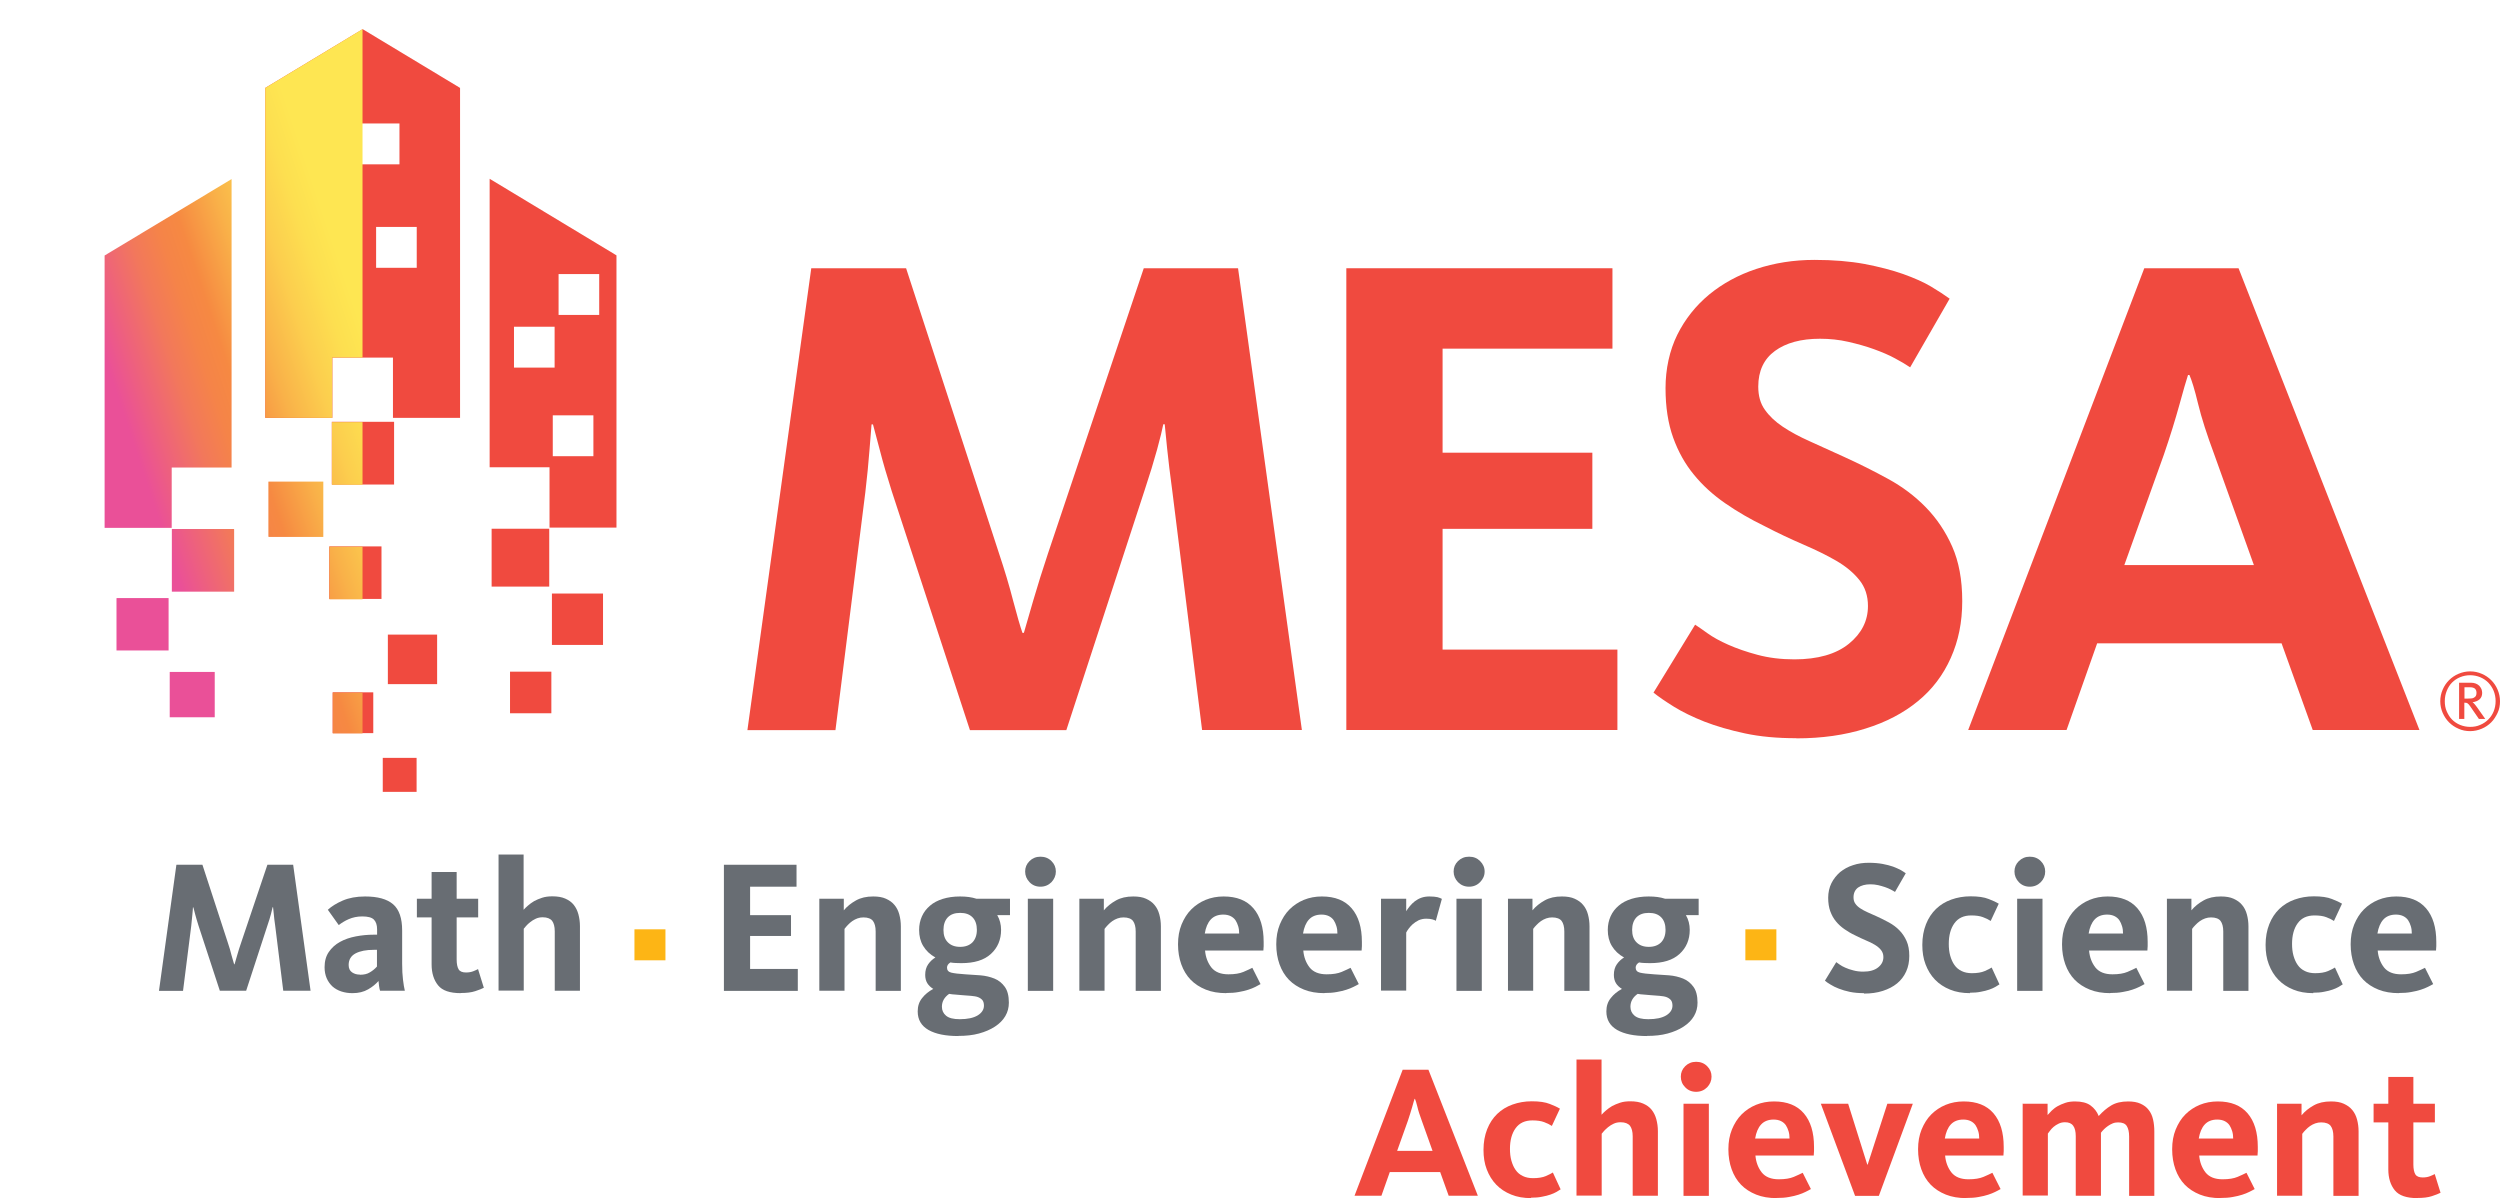 <?xml version="1.0" encoding="UTF-8"?>
<svg id="Layer_1" data-name="Layer 1" xmlns="http://www.w3.org/2000/svg" xmlns:xlink="http://www.w3.org/1999/xlink" viewBox="0 0 176.61 84.64">
  <defs>
    <style>
      .cls-1 {
        fill: none;
      }

      .cls-2 {
        fill-rule: evenodd;
      }

      .cls-2, .cls-3 {
        fill: #f04a3f;
      }

      .cls-4 {
        fill: #fdb515;
      }

      .cls-5 {
        fill: url(#linear-gradient-8);
      }

      .cls-6 {
        fill: url(#linear-gradient-7);
      }

      .cls-7 {
        fill: url(#linear-gradient-5);
      }

      .cls-8 {
        fill: url(#linear-gradient-6);
      }

      .cls-9 {
        fill: url(#linear-gradient-9);
      }

      .cls-10 {
        fill: url(#linear-gradient-4);
      }

      .cls-11 {
        fill: url(#linear-gradient-3);
      }

      .cls-12 {
        fill: url(#linear-gradient-2);
      }

      .cls-13 {
        fill: url(#linear-gradient);
      }

      .cls-14 {
        fill: #686d73;
      }

      .cls-15 {
        clip-path: url(#clippath-1);
      }

      .cls-16 {
        clip-path: url(#clippath-3);
      }

      .cls-17 {
        clip-path: url(#clippath-4);
      }

      .cls-18 {
        clip-path: url(#clippath-2);
      }

      .cls-19 {
        clip-path: url(#clippath-7);
      }

      .cls-20 {
        clip-path: url(#clippath-6);
      }

      .cls-21 {
        clip-path: url(#clippath-9);
      }

      .cls-22 {
        clip-path: url(#clippath-8);
      }

      .cls-23 {
        clip-path: url(#clippath-5);
      }

      .cls-24 {
        clip-path: url(#clippath);
      }
    </style>
    <clipPath id="clippath">
      <rect class="cls-1" x="7.39" y="2.06" width="169.22" height="82.58"/>
    </clipPath>
    <clipPath id="clippath-1">
      <polygon class="cls-1" points="23.53 3.32 18.74 6.21 18.74 29.52 23.47 29.52 23.47 25.26 25.61 25.26 25.61 2.06 23.53 3.32"/>
    </clipPath>
    <linearGradient id="linear-gradient" x1="-234.24" y1="308.45" x2="-233.24" y2="308.45" gradientTransform="translate(-4486.06 -5921.88) rotate(-180) scale(19.25 -19.25)" gradientUnits="userSpaceOnUse">
      <stop offset="0" stop-color="#fee652"/>
      <stop offset=".09" stop-color="#fddf50"/>
      <stop offset=".21" stop-color="#fcce4e"/>
      <stop offset=".35" stop-color="#f9b249"/>
      <stop offset=".5" stop-color="#f68c42"/>
      <stop offset=".51" stop-color="#f68942"/>
      <stop offset=".59" stop-color="#f58448"/>
      <stop offset=".7" stop-color="#f2785b"/>
      <stop offset=".82" stop-color="#ee637a"/>
      <stop offset=".93" stop-color="#ea5098"/>
      <stop offset="1" stop-color="#ea5098"/>
    </linearGradient>
    <clipPath id="clippath-2">
      <polygon class="cls-1" points="23.51 48.93 23.51 48.93 23.51 51.81 25.61 51.81 25.61 48.93 25.61 48.93 23.51 48.93"/>
    </clipPath>
    <linearGradient id="linear-gradient-2" y1="308.48" y2="308.48" gradientTransform="translate(-4475.01 -5888.05) rotate(-180) scale(19.25 -19.25)" xlink:href="#linear-gradient"/>
    <clipPath id="clippath-3">
      <rect class="cls-1" x="11.99" y="47.47" width="3.18" height="3.2"/>
    </clipPath>
    <linearGradient id="linear-gradient-3" y1="308.48" y2="308.48" gradientTransform="translate(-4475.99 -5889.33) rotate(180) scale(19.25 -19.25)" xlink:href="#linear-gradient"/>
    <clipPath id="clippath-4">
      <polygon class="cls-1" points="7.39 18.05 7.39 37.29 12.13 37.29 12.13 33.03 16.36 33.03 16.36 12.65 7.39 18.05"/>
    </clipPath>
    <linearGradient id="linear-gradient-4" y1="308.45" y2="308.45" gradientTransform="translate(-4483.69 -5912.7) rotate(-180) scale(19.25 -19.25)" xlink:href="#linear-gradient"/>
    <clipPath id="clippath-5">
      <rect class="cls-1" x="23.27" y="38.62" width="2.34" height="3.72"/>
    </clipPath>
    <linearGradient id="linear-gradient-5" y1="308.48" y2="308.48" gradientTransform="translate(-4478.12 -5897.96) rotate(-180) scale(19.25 -19.25)" xlink:href="#linear-gradient"/>
    <clipPath id="clippath-6">
      <rect class="cls-1" x="18.96" y="34.02" width="3.88" height="3.91"/>
    </clipPath>
    <linearGradient id="linear-gradient-6" y1="308.48" y2="308.48" gradientTransform="translate(-4479.73 -5902.45) rotate(-180) scale(19.25 -19.25)" xlink:href="#linear-gradient"/>
    <clipPath id="clippath-7">
      <polygon class="cls-1" points="23.45 29.82 23.45 29.82 23.45 34.25 25.61 34.25 25.61 29.82 23.45 29.82"/>
    </clipPath>
    <linearGradient id="linear-gradient-7" y1="308.48" y2="308.48" gradientTransform="translate(-4480.84 -5906.36) rotate(180) scale(19.25 -19.25)" xlink:href="#linear-gradient"/>
    <clipPath id="clippath-8">
      <rect class="cls-1" x="12.14" y="37.37" width="4.4" height="4.43"/>
    </clipPath>
    <linearGradient id="linear-gradient-8" y1="308.48" y2="308.48" gradientTransform="translate(-4478.96 -5898.82) rotate(180) scale(19.25 -19.25)" xlink:href="#linear-gradient"/>
    <clipPath id="clippath-9">
      <rect class="cls-1" x="8.23" y="42.25" width="3.68" height="3.7"/>
    </clipPath>
    <linearGradient id="linear-gradient-9" y1="308.48" y2="308.48" gradientTransform="translate(-4477.73 -5894.31) rotate(-180) scale(19.25 -19.25)" xlink:href="#linear-gradient"/>
  </defs>
  <g class="cls-24">
    <path class="cls-3" d="M57.3,18.95h6.71l6.56,20.13c.39,1.17.73,2.29,1,3.35.28,1.06.5,1.82.66,2.28h.1c.13-.46.35-1.22.66-2.28.31-1.06.66-2.18,1.05-3.35l6.76-20.13h6.66l4.51,32.62h-7.05l-2.1-16.85c-.16-1.21-.29-2.22-.37-3.04-.08-.82-.14-1.39-.17-1.71h-.1c-.07.36-.21.95-.44,1.79-.23.83-.52,1.79-.88,2.87l-5.53,16.95h-6.81l-5.53-16.9c-.33-1.04-.61-2-.83-2.86-.23-.86-.39-1.48-.49-1.84h-.1c-.03.36-.08.98-.15,1.86-.07.88-.16,1.86-.29,2.94l-2.11,16.8h-6.22l4.51-32.62Z"/>
    <polygon class="cls-3" points="95.11 18.95 113.91 18.95 113.91 24.63 101.91 24.63 101.91 31.98 112.49 31.98 112.49 37.36 101.91 37.36 101.91 45.89 114.26 45.89 114.26 51.57 95.11 51.57 95.11 18.95"/>
    <path class="cls-3" d="M126.89,52.15c-1.34,0-2.55-.11-3.62-.34-1.08-.23-2.03-.51-2.86-.83-.83-.33-1.55-.68-2.15-1.05-.61-.38-1.09-.71-1.45-1l2.94-4.8c.2.13.49.33.88.61.39.28.88.55,1.47.81.59.26,1.27.5,2.06.71.78.21,1.65.32,2.6.32,1.66,0,2.95-.37,3.85-1.1.9-.73,1.35-1.62,1.35-2.67,0-.72-.2-1.33-.61-1.84-.41-.51-.95-.96-1.62-1.35s-1.45-.77-2.33-1.15c-.88-.38-1.8-.81-2.74-1.3-1.01-.49-1.94-1.03-2.79-1.62-.85-.59-1.59-1.26-2.2-2.01-.62-.75-1.11-1.62-1.47-2.62-.36-1-.54-2.16-.54-3.5s.28-2.66.83-3.77c.55-1.11,1.31-2.06,2.25-2.84.95-.78,2.06-1.39,3.33-1.81,1.27-.42,2.64-.64,4.11-.64,1.34,0,2.52.1,3.55.29,1.03.2,1.93.43,2.72.71.78.28,1.44.57,1.96.88.52.31.96.6,1.32.86l-2.79,4.85c-.29-.2-.65-.41-1.08-.64-.42-.23-.92-.44-1.47-.64-.55-.2-1.16-.37-1.81-.52-.65-.15-1.32-.22-2.01-.22-1.34,0-2.4.29-3.18.86-.78.57-1.18,1.41-1.18,2.52,0,.65.15,1.2.47,1.64.31.44.73.84,1.27,1.2.54.36,1.17.7,1.91,1.03.73.33,1.53.69,2.38,1.08,1.08.49,2.12,1.01,3.14,1.57,1.01.55,1.9,1.22,2.67,2.01s1.39,1.71,1.86,2.77c.47,1.06.71,2.34.71,3.85s-.27,2.81-.81,4.02c-.54,1.21-1.31,2.23-2.33,3.06-1.01.83-2.24,1.48-3.7,1.93-1.45.46-3.08.69-4.87.69"/>
    <path class="cls-3" d="M151.48,18.95h6.66l12.78,32.62h-7.54l-2.2-6.12h-13.03l-2.16,6.12h-6.95l12.44-32.62ZM159.22,39.91l-2.79-7.79c-.52-1.4-.91-2.6-1.15-3.6-.24-1-.45-1.67-.61-2.03h-.1c-.13.39-.33,1.09-.61,2.11-.28,1.01-.64,2.19-1.1,3.53l-2.79,7.79h9.16Z"/>
    <path class="cls-14" d="M12.47,61.09h1.83l1.79,5.49c.11.32.2.63.27.92.08.29.14.5.18.62h.03c.04-.12.1-.33.18-.62.08-.29.18-.6.29-.92l1.85-5.49h1.82l1.23,8.9h-1.93l-.57-4.6c-.05-.33-.08-.61-.1-.83-.02-.22-.04-.38-.05-.47h-.03c-.02.1-.06.26-.12.49-.06.23-.14.49-.24.78l-1.51,4.63h-1.86l-1.51-4.61c-.09-.29-.17-.55-.23-.78-.06-.24-.11-.4-.13-.5h-.03c0,.1-.02.27-.04.51-.02.24-.05.51-.08.8l-.58,4.59h-1.7l1.23-8.9Z"/>
    <path class="cls-14" d="M24.89,70.16c-.28,0-.53-.04-.78-.12-.24-.08-.45-.2-.62-.35-.17-.16-.31-.35-.41-.58-.1-.23-.15-.49-.15-.78,0-.43.1-.79.3-1.08.2-.29.46-.53.79-.71.32-.18.7-.31,1.12-.39.42-.08.84-.12,1.27-.12h.23v-.38c0-.31-.08-.54-.23-.69s-.43-.22-.82-.22c-.36,0-.67.07-.95.19s-.51.27-.71.42l-.77-1.08c.26-.24.61-.46,1.05-.65.44-.19.97-.29,1.58-.29.89,0,1.55.18,1.98.55s.64.99.64,1.85v2.34c0,.45.02.83.06,1.14.04.32.08.58.13.78h-1.75c-.03-.08-.05-.19-.07-.33-.02-.14-.03-.26-.04-.36-.18.21-.42.41-.73.59-.31.18-.68.27-1.1.27M25.43,68.86c.28,0,.51-.05.7-.17.19-.11.36-.25.5-.41v-1.18h-.23c-.53,0-.95.08-1.28.25-.32.17-.49.44-.49.82,0,.24.08.41.24.52.16.11.34.16.55.16"/>
    <path class="cls-14" d="M32.55,70.16c-.77,0-1.3-.18-1.6-.55-.3-.37-.46-.86-.46-1.48v-3.32h-1.04v-1.32h1.04v-1.89h1.77v1.89h1.52v1.32h-1.52v2.97c0,.32.05.55.14.7.09.15.27.22.52.22.2,0,.37-.03.52-.09.15-.06.26-.11.33-.15l.41,1.32c-.13.07-.34.15-.61.24-.27.09-.61.13-1.02.13"/>
    <path class="cls-14" d="M35.21,60.37h1.78v3.9c.08-.09.18-.19.31-.3.12-.11.27-.21.43-.31.17-.09.35-.17.57-.24.21-.07.46-.1.72-.1.36,0,.66.05.91.16.25.11.45.25.6.44.15.19.26.41.33.67.07.26.11.54.11.84v4.56h-1.78v-4.2c0-.33-.07-.58-.19-.74-.13-.16-.35-.25-.66-.25-.18,0-.34.03-.49.1-.15.07-.28.15-.39.24-.12.09-.21.18-.29.27-.08.09-.14.16-.17.2v4.37h-1.78v-9.62Z"/>
    <rect class="cls-4" x="44.82" y="65.65" width="2.19" height="2.19"/>
    <polygon class="cls-14" points="51.14 61.09 56.27 61.09 56.27 62.64 52.99 62.64 52.99 64.65 55.88 64.65 55.88 66.12 52.99 66.12 52.99 68.45 56.36 68.45 56.36 70 51.14 70 51.14 61.09"/>
    <path class="cls-14" d="M57.87,63.49h1.74v.82c.23-.28.52-.51.86-.7.34-.19.74-.28,1.22-.28.36,0,.66.05.9.16.24.11.45.25.6.44.16.19.27.41.34.67.07.26.11.54.11.84v4.56h-1.78v-4.2c0-.33-.07-.58-.19-.74s-.35-.25-.67-.25c-.14,0-.28.02-.42.07-.13.05-.26.11-.37.19-.11.08-.22.17-.31.27s-.18.19-.24.28v4.37h-1.78v-6.51Z"/>
    <path class="cls-14" d="M67.7,73.19c-.9,0-1.6-.14-2.11-.43-.5-.29-.76-.72-.76-1.31,0-.37.1-.68.31-.94.2-.26.47-.48.79-.65-.18-.11-.32-.24-.42-.4-.1-.16-.15-.36-.15-.59,0-.3.07-.55.21-.75.14-.2.31-.36.51-.48-.38-.21-.66-.48-.86-.81-.2-.33-.29-.71-.29-1.14,0-.35.07-.67.2-.96.13-.29.32-.54.57-.75.24-.21.55-.37.9-.48.36-.11.76-.17,1.22-.17s.82.05,1.16.16h2.37v1.16h-.9c.18.31.27.66.27,1.04,0,.69-.24,1.26-.72,1.7-.48.44-1.17.65-2.09.65-.13,0-.27,0-.39-.01-.13,0-.26-.02-.38-.04-.16.1-.24.22-.24.37,0,.18.1.3.3.35.2.05.54.09,1.01.12.34.02.69.04,1.05.07s.69.11.99.23c.3.12.54.32.73.58.19.26.29.63.29,1.12,0,.35-.08.66-.25.95-.17.29-.41.53-.73.74-.32.21-.69.37-1.13.49-.44.12-.92.17-1.46.17M67.81,72c.54,0,.96-.09,1.26-.27.29-.18.44-.41.44-.69,0-.17-.04-.3-.11-.39-.08-.09-.18-.16-.31-.21-.13-.05-.3-.07-.49-.09-.19-.01-.41-.03-.65-.05-.15-.02-.3-.03-.46-.04-.15,0-.3-.03-.44-.05-.34.24-.51.54-.51.91,0,.26.1.47.29.63.2.17.52.25.98.25M67.83,66.89c.37,0,.66-.11.87-.32.2-.21.31-.51.31-.88s-.1-.68-.31-.89c-.21-.21-.49-.31-.87-.31s-.66.1-.87.31c-.2.21-.31.51-.31.89s.1.67.31.88c.21.21.49.32.87.32"/>
    <path class="cls-14" d="M73.5,62.64c-.31,0-.57-.11-.77-.32-.2-.21-.31-.46-.31-.75s.1-.53.31-.74c.2-.2.46-.31.77-.31s.57.1.78.31c.21.21.31.45.31.74s-.11.53-.31.75c-.21.21-.47.32-.78.32M72.61,63.49h1.79v6.51h-1.79v-6.51Z"/>
    <path class="cls-14" d="M76.24,63.49h1.74v.82c.23-.28.52-.51.86-.7.34-.19.74-.28,1.22-.28.36,0,.66.05.9.16.24.11.45.25.6.44.16.19.27.41.34.67.07.26.11.54.11.84v4.56h-1.78v-4.2c0-.33-.07-.58-.19-.74s-.35-.25-.67-.25c-.14,0-.28.02-.42.07-.13.05-.26.11-.37.19-.11.08-.22.17-.31.27s-.18.19-.24.28v4.37h-1.78v-6.51Z"/>
    <path class="cls-14" d="M86.63,70.16c-.54,0-1.03-.08-1.45-.25-.42-.17-.78-.4-1.07-.7-.29-.3-.51-.67-.66-1.09-.15-.42-.23-.89-.23-1.41s.08-.98.25-1.4c.17-.41.39-.77.68-1.06.29-.29.63-.52,1.02-.68.39-.16.82-.24,1.27-.24.93,0,1.63.28,2.11.84.48.56.72,1.35.72,2.37,0,.1,0,.2,0,.3,0,.1-.01.21-.02.31h-4.12c.04.48.2.88.45,1.2.26.32.66.48,1.2.48.45,0,.8-.06,1.06-.17.26-.11.47-.21.63-.29l.58,1.15c-.11.06-.23.13-.37.2-.14.07-.31.14-.5.2-.19.06-.42.12-.67.16-.26.05-.55.07-.88.07M87.54,65.95c0-.19-.02-.36-.07-.52-.05-.16-.11-.3-.19-.42-.08-.12-.2-.22-.34-.29-.14-.07-.32-.11-.52-.11-.38,0-.68.12-.89.35-.21.23-.35.56-.42.99h2.43Z"/>
    <path class="cls-14" d="M93.57,70.16c-.54,0-1.03-.08-1.45-.25s-.78-.4-1.07-.7c-.29-.3-.51-.67-.66-1.09-.15-.42-.23-.89-.23-1.41s.08-.98.25-1.4c.17-.41.39-.77.68-1.06.29-.29.63-.52,1.02-.68.39-.16.82-.24,1.27-.24.93,0,1.63.28,2.11.84.48.56.72,1.35.72,2.37,0,.1,0,.2,0,.3,0,.1-.01.21-.02.31h-4.12c.04.48.2.88.45,1.2.26.32.66.48,1.2.48.45,0,.8-.06,1.06-.17.26-.11.47-.21.63-.29l.58,1.15c-.11.06-.23.13-.38.2-.14.07-.31.14-.5.2-.19.06-.42.12-.67.16-.26.05-.55.07-.88.07M94.48,65.95c0-.19-.02-.36-.07-.52-.05-.16-.11-.3-.19-.42-.08-.12-.2-.22-.34-.29-.14-.07-.32-.11-.52-.11-.38,0-.68.12-.89.35-.21.23-.35.56-.42.99h2.43Z"/>
    <path class="cls-14" d="M97.56,63.49h1.78v.88c.07-.11.16-.24.26-.36.1-.12.22-.24.35-.34.13-.1.29-.19.46-.25.17-.06.36-.09.57-.09.24,0,.43.02.57.05.14.04.24.08.31.12l-.43,1.55c-.05-.04-.13-.07-.24-.1-.11-.03-.25-.05-.44-.05s-.37.04-.53.11c-.16.08-.29.17-.41.27-.12.11-.22.22-.3.33-.08.11-.14.2-.17.27v4.1h-1.78v-6.51Z"/>
    <path class="cls-14" d="M103.78,62.64c-.31,0-.57-.11-.78-.32-.2-.21-.31-.46-.31-.75s.1-.53.31-.74c.21-.2.46-.31.78-.31s.57.1.78.31c.21.21.32.45.32.74s-.11.53-.32.75c-.21.21-.47.32-.78.32M102.89,63.49h1.79v6.51h-1.79v-6.51Z"/>
    <path class="cls-14" d="M106.52,63.49h1.74v.82c.23-.28.52-.51.86-.7.34-.19.74-.28,1.22-.28.36,0,.66.05.9.16.24.11.45.25.6.44.16.19.27.41.34.67.07.26.11.54.11.84v4.56h-1.78v-4.2c0-.33-.07-.58-.19-.74s-.35-.25-.67-.25c-.14,0-.28.02-.42.07-.13.05-.26.11-.37.19-.11.08-.22.17-.31.27-.1.1-.18.19-.24.28v4.37h-1.78v-6.51Z"/>
    <path class="cls-14" d="M116.35,73.19c-.9,0-1.6-.14-2.11-.43-.5-.29-.76-.72-.76-1.31,0-.37.1-.68.31-.94.2-.26.47-.48.79-.65-.18-.11-.32-.24-.42-.4-.1-.16-.15-.36-.15-.59,0-.3.07-.55.21-.75.14-.2.31-.36.51-.48-.38-.21-.66-.48-.86-.81-.2-.33-.29-.71-.29-1.14,0-.35.07-.67.2-.96.13-.29.32-.54.57-.75.24-.21.55-.37.9-.48.36-.11.76-.17,1.22-.17s.82.05,1.16.16h2.37v1.16h-.9c.18.31.27.66.27,1.04,0,.69-.24,1.26-.72,1.7-.48.44-1.17.65-2.09.65-.13,0-.27,0-.39-.01-.13,0-.26-.02-.38-.04-.16.1-.24.22-.24.37,0,.18.1.3.3.35.2.05.54.09,1.01.12.34.02.69.04,1.05.07.36.03.69.11.99.23.3.12.54.32.73.58.19.26.29.63.29,1.12,0,.35-.08.66-.25.95-.17.29-.41.53-.73.74-.32.21-.69.37-1.13.49-.44.12-.92.17-1.46.17M116.45,72c.54,0,.96-.09,1.26-.27.29-.18.44-.41.44-.69,0-.17-.04-.3-.11-.39-.08-.09-.18-.16-.31-.21-.13-.05-.3-.07-.49-.09-.19-.01-.41-.03-.65-.05-.15-.02-.3-.03-.46-.04-.15,0-.3-.03-.44-.05-.34.24-.51.54-.51.91,0,.26.1.47.29.63.2.17.52.25.98.25M116.48,66.89c.37,0,.66-.11.87-.32.2-.21.31-.51.31-.88s-.1-.68-.31-.89c-.21-.21-.49-.31-.87-.31s-.66.1-.87.31c-.2.21-.31.51-.31.89s.1.67.31.88c.21.21.49.32.87.32"/>
    <rect class="cls-4" x="123.3" y="65.65" width="2.19" height="2.19"/>
    <path class="cls-14" d="M131.67,70.16c-.37,0-.7-.03-.99-.09-.29-.06-.55-.14-.78-.23-.23-.09-.42-.18-.59-.29-.17-.1-.3-.19-.39-.27l.8-1.31c.05.04.13.09.24.17.11.08.24.15.4.22.16.07.35.14.56.19.21.06.45.09.71.09.45,0,.8-.1,1.05-.3.25-.2.37-.44.37-.73,0-.2-.06-.36-.17-.5-.11-.14-.26-.26-.44-.37-.18-.11-.39-.21-.63-.31-.24-.1-.49-.22-.75-.35-.28-.13-.53-.28-.76-.44-.23-.16-.43-.34-.6-.55-.17-.2-.3-.44-.4-.71-.1-.27-.15-.59-.15-.96s.08-.73.23-1.03c.15-.3.36-.56.61-.78.26-.21.56-.38.91-.49.35-.12.72-.17,1.12-.17.37,0,.69.03.97.08.28.05.53.12.74.19.21.08.39.16.54.24.14.08.26.16.36.23l-.76,1.32c-.08-.05-.18-.11-.3-.17-.12-.06-.25-.12-.4-.17-.15-.05-.32-.1-.49-.14-.18-.04-.36-.06-.55-.06-.36,0-.65.08-.87.23-.21.16-.32.39-.32.69,0,.18.04.33.13.45.08.12.2.23.35.33s.32.19.52.28c.2.09.42.19.65.29.29.13.58.28.86.43.27.15.52.33.73.55.21.21.38.47.51.76s.19.64.19,1.05-.07.77-.22,1.1c-.15.33-.36.61-.64.84-.28.23-.61.4-1.01.53s-.84.19-1.33.19"/>
    <path class="cls-14" d="M139.17,70.16c-.53,0-1-.08-1.41-.25-.42-.17-.77-.4-1.06-.7-.29-.3-.51-.66-.67-1.08-.16-.41-.23-.88-.23-1.38,0-.54.09-1.03.26-1.46.17-.43.41-.79.71-1.08.3-.29.66-.51,1.08-.66.42-.15.87-.23,1.36-.23.53,0,.96.06,1.28.19.32.12.56.24.71.33l-.57,1.22c-.15-.1-.33-.19-.55-.27-.21-.08-.49-.12-.82-.12-.53,0-.92.18-1.19.55s-.4.86-.4,1.46c0,.3.03.58.1.83.07.25.17.48.3.66.13.19.3.33.51.43.2.1.45.15.72.15.37,0,.68-.05.91-.15.23-.1.4-.19.49-.25l.55,1.19c-.08.05-.18.11-.29.18-.12.07-.26.13-.43.19-.17.06-.37.11-.59.15-.23.05-.49.07-.78.07"/>
    <path class="cls-14" d="M143.39,62.64c-.31,0-.57-.11-.77-.32-.2-.21-.31-.46-.31-.75s.1-.53.31-.74c.21-.2.46-.31.77-.31s.57.1.78.31c.21.21.31.45.31.74s-.1.53-.31.75c-.21.21-.47.32-.78.32M142.5,63.49h1.79v6.51h-1.79v-6.51Z"/>
    <path class="cls-14" d="M149.08,70.16c-.54,0-1.03-.08-1.45-.25-.42-.17-.78-.4-1.07-.7-.29-.3-.51-.67-.66-1.09-.15-.42-.23-.89-.23-1.41s.08-.98.25-1.4c.17-.41.39-.77.68-1.06.29-.29.63-.52,1.02-.68.39-.16.82-.24,1.27-.24.93,0,1.63.28,2.11.84.48.56.72,1.35.72,2.37,0,.1,0,.2,0,.3,0,.1-.01.21-.02.31h-4.12c.04.48.2.88.45,1.2.26.32.66.48,1.2.48.45,0,.8-.06,1.06-.17.26-.11.47-.21.63-.29l.58,1.15c-.11.06-.23.13-.38.2-.14.07-.31.14-.5.2-.19.06-.42.12-.67.16-.26.05-.55.07-.88.07M149.98,65.95c0-.19-.02-.36-.07-.52-.05-.16-.11-.3-.19-.42-.08-.12-.2-.22-.34-.29-.14-.07-.32-.11-.52-.11-.38,0-.68.12-.89.35-.21.23-.35.56-.42.99h2.43Z"/>
    <path class="cls-14" d="M153.07,63.49h1.74v.82c.23-.28.52-.51.86-.7.34-.19.74-.28,1.22-.28.36,0,.66.05.9.16.24.11.45.25.6.44.16.19.27.41.34.67.07.26.11.54.11.84v4.56h-1.78v-4.2c0-.33-.07-.58-.19-.74s-.35-.25-.67-.25c-.14,0-.28.02-.42.07-.13.05-.26.11-.37.19-.11.08-.22.17-.31.27-.1.1-.18.19-.24.28v4.37h-1.78v-6.51Z"/>
    <path class="cls-14" d="M163.42,70.16c-.53,0-1-.08-1.41-.25-.42-.17-.77-.4-1.06-.7-.29-.3-.51-.66-.67-1.08-.16-.41-.23-.88-.23-1.38,0-.54.09-1.03.26-1.46.17-.43.41-.79.71-1.08.3-.29.66-.51,1.08-.66.42-.15.87-.23,1.36-.23.53,0,.96.06,1.28.19.32.12.56.24.71.33l-.57,1.22c-.15-.1-.33-.19-.55-.27-.21-.08-.49-.12-.82-.12-.53,0-.92.18-1.19.55s-.4.86-.4,1.46c0,.3.03.58.1.83.07.25.17.48.3.66.13.19.3.33.51.43.2.1.45.15.72.15.37,0,.68-.05.91-.15.23-.1.4-.19.49-.25l.55,1.19c-.08.05-.18.11-.29.18-.12.07-.26.13-.43.19-.17.06-.37.11-.59.15-.23.05-.49.07-.78.07"/>
    <path class="cls-14" d="M169.47,70.16c-.54,0-1.03-.08-1.45-.25-.42-.17-.78-.4-1.07-.7-.29-.3-.51-.67-.66-1.09-.15-.42-.23-.89-.23-1.41s.08-.98.25-1.4c.17-.41.39-.77.68-1.06.29-.29.63-.52,1.02-.68.39-.16.82-.24,1.27-.24.93,0,1.63.28,2.11.84.48.56.72,1.35.72,2.37,0,.1,0,.2,0,.3,0,.1-.01.21-.02.31h-4.12c.04.48.2.88.45,1.2.26.32.66.48,1.2.48.45,0,.8-.06,1.06-.17.26-.11.47-.21.63-.29l.58,1.15c-.11.06-.23.13-.38.2-.14.07-.31.14-.5.2-.19.06-.42.12-.67.16-.26.05-.55.07-.88.07M170.38,65.95c0-.19-.02-.36-.07-.52-.05-.16-.11-.3-.19-.42-.08-.12-.2-.22-.34-.29-.14-.07-.32-.11-.52-.11-.38,0-.68.12-.89.35-.21.23-.35.56-.42.99h2.43Z"/>
    <path class="cls-3" d="M99.09,75.57h1.82l3.49,8.9h-2.06l-.6-1.67h-3.56l-.59,1.67h-1.9l3.4-8.9ZM101.2,81.3l-.76-2.13c-.14-.38-.25-.71-.31-.98-.07-.27-.12-.46-.17-.56h-.03c-.04.11-.09.3-.17.58-.08.28-.18.6-.3.96l-.76,2.13h2.5Z"/>
    <path class="cls-3" d="M108.17,84.64c-.53,0-1-.08-1.41-.25-.42-.17-.77-.4-1.06-.7-.29-.3-.51-.66-.67-1.08-.16-.41-.23-.88-.23-1.38,0-.54.09-1.03.26-1.46.17-.43.41-.79.71-1.08.3-.29.66-.51,1.08-.66.42-.15.87-.23,1.36-.23.53,0,.96.06,1.28.19.32.12.56.24.71.33l-.57,1.22c-.15-.1-.33-.19-.55-.27-.21-.08-.49-.12-.82-.12-.53,0-.92.18-1.19.55s-.4.86-.4,1.46c0,.3.03.58.1.83.07.25.17.48.3.66.13.19.3.33.51.43.2.1.45.15.72.15.37,0,.68-.05.91-.15.23-.1.4-.19.49-.25l.55,1.19c-.08.05-.18.11-.29.18-.12.07-.26.13-.43.19-.17.06-.37.11-.59.15-.23.05-.49.07-.78.07"/>
    <path class="cls-3" d="M111.36,74.85h1.78v3.9c.08-.09.18-.19.31-.3.12-.11.27-.21.43-.31.17-.09.35-.17.57-.24.21-.07.45-.1.72-.1.36,0,.66.05.91.16.25.11.45.25.6.44.15.19.26.41.33.67.07.26.11.54.11.84v4.56h-1.78v-4.2c0-.33-.07-.58-.19-.74-.13-.16-.35-.25-.66-.25-.18,0-.34.03-.49.1-.15.07-.28.15-.39.24-.12.09-.21.19-.29.27-.08.09-.14.16-.17.2v4.37h-1.78v-9.62Z"/>
    <path class="cls-3" d="M119.82,77.13c-.31,0-.57-.11-.77-.32-.21-.21-.31-.46-.31-.75s.1-.53.31-.74c.2-.2.46-.31.77-.31s.57.1.78.31c.21.21.31.45.31.74s-.11.54-.31.75c-.21.21-.47.32-.78.32M118.93,77.97h1.79v6.51h-1.79v-6.51Z"/>
    <path class="cls-3" d="M125.51,84.64c-.54,0-1.03-.08-1.45-.25-.42-.17-.78-.4-1.07-.7-.29-.3-.51-.67-.66-1.09-.15-.42-.23-.89-.23-1.41s.08-.98.25-1.4c.17-.41.39-.77.68-1.06.29-.29.63-.52,1.02-.68.39-.16.82-.24,1.27-.24.93,0,1.63.28,2.11.84.48.56.72,1.35.72,2.37,0,.1,0,.2,0,.3,0,.1-.01.21-.02.31h-4.12c.04.48.2.88.45,1.2.26.32.66.48,1.2.48.45,0,.8-.06,1.06-.17.26-.11.47-.21.63-.29l.58,1.15c-.11.06-.23.13-.38.2-.14.07-.31.14-.5.2-.19.06-.42.12-.67.16-.26.05-.55.07-.88.07M126.42,80.43c0-.19-.02-.36-.07-.52-.05-.16-.11-.3-.19-.42-.08-.12-.2-.22-.34-.29-.14-.07-.32-.11-.52-.11-.38,0-.68.12-.89.35-.21.23-.35.56-.42.99h2.43Z"/>
    <polygon class="cls-3" points="128.63 77.97 130.56 77.97 131.91 82.27 131.94 82.27 133.33 77.97 135.13 77.97 132.73 84.48 131.05 84.48 128.63 77.97"/>
    <path class="cls-3" d="M138.91,84.64c-.54,0-1.03-.08-1.45-.25-.42-.17-.78-.4-1.07-.7-.29-.3-.51-.67-.66-1.09-.15-.42-.23-.89-.23-1.41s.08-.98.25-1.4c.17-.41.39-.77.68-1.06.29-.29.63-.52,1.02-.68.39-.16.82-.24,1.27-.24.93,0,1.63.28,2.11.84.48.56.72,1.35.72,2.37,0,.1,0,.2,0,.3,0,.1-.01.21-.02.31h-4.12c.04.48.2.88.45,1.2.26.32.66.48,1.2.48.45,0,.8-.06,1.06-.17.26-.11.47-.21.63-.29l.58,1.15c-.11.06-.23.13-.38.2-.14.07-.31.14-.5.2-.19.06-.42.12-.67.16-.26.05-.55.07-.88.07M139.82,80.43c0-.19-.02-.36-.07-.52-.05-.16-.11-.3-.19-.42-.08-.12-.2-.22-.34-.29-.14-.07-.32-.11-.52-.11-.38,0-.68.12-.89.35-.21.23-.35.56-.42.99h2.43Z"/>
    <path class="cls-3" d="M142.91,77.97h1.74v.8c.08-.09.18-.19.29-.31.12-.11.25-.22.41-.31.16-.09.34-.17.55-.24.2-.07.44-.1.69-.1.46,0,.83.09,1.09.28.26.19.46.44.58.75.28-.31.57-.56.89-.75.32-.19.72-.28,1.19-.28.35,0,.64.05.88.16.24.11.43.25.57.44.15.19.25.41.31.67.06.26.09.54.09.84v4.56h-1.78v-4.2c0-.32-.06-.57-.17-.74-.11-.17-.31-.25-.61-.25-.13,0-.26.02-.38.07-.12.05-.23.11-.33.18-.1.07-.2.15-.28.23-.09.09-.16.17-.22.25v4.45h-1.78v-4.2c0-.33-.06-.58-.18-.74-.12-.17-.31-.25-.58-.25-.16,0-.31.03-.45.1-.14.07-.26.14-.36.23-.1.09-.19.18-.25.27-.07.09-.12.16-.15.2v4.38h-1.78v-6.51Z"/>
    <path class="cls-3" d="M156.86,84.64c-.54,0-1.03-.08-1.45-.25-.42-.17-.78-.4-1.07-.7-.29-.3-.51-.67-.66-1.09-.15-.42-.23-.89-.23-1.41s.08-.98.25-1.4c.17-.41.39-.77.68-1.06.29-.29.63-.52,1.02-.68.39-.16.82-.24,1.27-.24.93,0,1.63.28,2.11.84.48.56.72,1.35.72,2.37,0,.1,0,.2,0,.3,0,.1-.01.21-.02.31h-4.12c.04.48.2.88.45,1.2.26.32.66.48,1.2.48.45,0,.8-.06,1.06-.17.26-.11.47-.21.63-.29l.58,1.15c-.11.06-.23.13-.38.2-.14.07-.31.14-.5.2-.19.06-.42.12-.67.16-.26.05-.55.07-.88.07M157.76,80.43c0-.19-.02-.36-.07-.52-.05-.16-.11-.3-.19-.42-.08-.12-.2-.22-.34-.29-.14-.07-.32-.11-.52-.11-.38,0-.68.12-.89.35-.21.23-.35.56-.42.99h2.43Z"/>
    <path class="cls-3" d="M160.85,77.97h1.74v.82c.23-.28.52-.51.86-.7.34-.19.74-.28,1.22-.28.36,0,.66.05.9.16.24.11.45.25.6.44.16.19.27.41.34.67.07.26.11.54.11.84v4.56h-1.78v-4.2c0-.33-.07-.58-.19-.74s-.35-.25-.67-.25c-.14,0-.28.02-.42.07-.13.05-.26.11-.37.19-.11.08-.22.17-.31.27-.1.1-.18.19-.24.28v4.37h-1.78v-6.51Z"/>
    <path class="cls-3" d="M170.78,84.64c-.77,0-1.3-.18-1.6-.55-.3-.37-.46-.86-.46-1.48v-3.32h-1.04v-1.32h1.04v-1.89h1.77v1.89h1.52v1.32h-1.52v2.97c0,.32.05.55.14.7.09.15.27.22.52.22.2,0,.37-.03.52-.09.15-.06.26-.11.33-.15l.41,1.32c-.13.07-.34.15-.61.24-.27.09-.61.13-1.02.13"/>
    <path class="cls-3" d="M174.5,51.65c-.29,0-.56-.05-.82-.17-.26-.11-.48-.26-.67-.45-.19-.19-.34-.42-.45-.67-.11-.26-.17-.53-.17-.82s.06-.57.17-.82c.11-.26.26-.48.45-.67s.41-.34.67-.45c.26-.11.53-.17.82-.17s.57.06.82.17c.26.11.48.26.67.45.19.19.34.41.45.67.11.26.17.53.17.82s-.05.57-.17.82-.26.48-.45.67c-.19.19-.41.34-.67.45-.26.11-.53.17-.82.17M174.5,51.35c.26,0,.49-.04.71-.14.22-.09.41-.22.57-.38.16-.16.29-.35.38-.57.09-.22.14-.47.14-.73s-.05-.51-.14-.73c-.09-.22-.22-.41-.38-.58-.16-.16-.35-.29-.57-.38-.22-.09-.46-.14-.71-.14s-.49.05-.71.14c-.22.09-.41.22-.57.38-.16.16-.28.36-.37.58s-.14.46-.14.73.04.51.14.73.21.41.37.57c.16.16.35.29.57.38.22.09.46.14.71.14M173.73,48.23h.83c.13,0,.24.02.34.06.1.04.18.09.25.16.06.07.11.14.15.23.03.09.05.18.05.27,0,.19-.06.34-.18.45-.12.11-.29.18-.5.21.06.04.11.09.15.14.04.05.09.12.15.19l.6.85h-.45l-.62-.9c-.07-.1-.12-.16-.18-.2-.05-.04-.13-.05-.23-.05v1.15h-.37v-2.56ZM174.36,49.35c.07,0,.14,0,.21-.01.07,0,.14-.02.19-.05.06-.03.1-.07.14-.12.03-.05.05-.13.05-.22,0-.12-.03-.22-.1-.29-.07-.07-.19-.11-.37-.11h-.38v.8h.26Z"/>
    <path class="cls-2" d="M27.04,53.54h2.39v2.4h-2.39v-2.4ZM42.33,19.36h-2.87v2.89h2.87v-2.89ZM39.18,23.08h-2.87v2.89h2.87v-2.89ZM41.92,29.34h-2.87v2.89h2.87v-2.89ZM25.35,8.72h2.87v2.89h-2.87v-2.89ZM26.57,16.03h2.87v2.89h-2.87v-2.89ZM23.5,48.91h2.87v2.88h-2.87v-2.88ZM27.4,44.83h3.48v3.5h-3.48v-3.5ZM38.95,47.45h-2.92v2.94h2.92v-2.94ZM43.55,37.27v-19.23l-8.96-5.41v20.38h4.23v4.26h4.74ZM42.6,41.93h-3.61v3.63h3.61v-3.63ZM38.8,37.35h-4.07v4.09h4.07v-4.09ZM25.62,2.06l-2.09,1.26-4.79,2.89v23.31h4.74v-4.26h4.28v4.26h4.74V6.21l-4.79-2.89-2.09-1.26M23.26,38.6h3.69v3.71h-3.69v-3.71ZM23.44,29.8h4.4v4.43h-4.4v-4.43Z"/>
  </g>
  <g class="cls-15">
    <rect class="cls-13" x="14.57" y="1.68" width="15.21" height="28.22" transform="translate(-3.85 7.82) rotate(-18.43)"/>
  </g>
  <g class="cls-18">
    <rect class="cls-12" x="23.11" y="48.67" width="2.91" height="3.4" transform="translate(-14.67 10.35) rotate(-18.43)"/>
  </g>
  <g class="cls-16">
    <rect class="cls-11" x="11.56" y="47.05" width="4.03" height="4.05" transform="translate(-14.82 6.81) rotate(-18.43)"/>
  </g>
  <g class="cls-17">
    <rect class="cls-10" x="3.73" y="11.86" width="16.3" height="26.21" transform="translate(-7.29 5.04) rotate(-18.43)"/>
  </g>
  <g class="cls-23">
    <rect class="cls-7" x="22.75" y="38.34" width="3.4" height="4.27" transform="translate(-11.55 9.81) rotate(-18.44)"/>
  </g>
  <g class="cls-20">
    <rect class="cls-8" x="18.45" y="33.51" width="4.92" height="4.94" transform="translate(-10.3 8.46) rotate(-18.44)"/>
  </g>
  <g class="cls-19">
    <rect class="cls-6" x="22.81" y="29.59" width="3.45" height="4.88" transform="translate(-8.87 9.4) rotate(-18.43)"/>
  </g>
  <g class="cls-22">
    <rect class="cls-5" x="11.55" y="36.79" width="5.57" height="5.59" transform="translate(-11.78 6.57) rotate(-18.43)"/>
  </g>
  <g class="cls-21">
    <rect class="cls-9" x="7.74" y="41.77" width="4.66" height="4.68" transform="translate(-13.43 5.45) rotate(-18.43)"/>
  </g>
</svg>